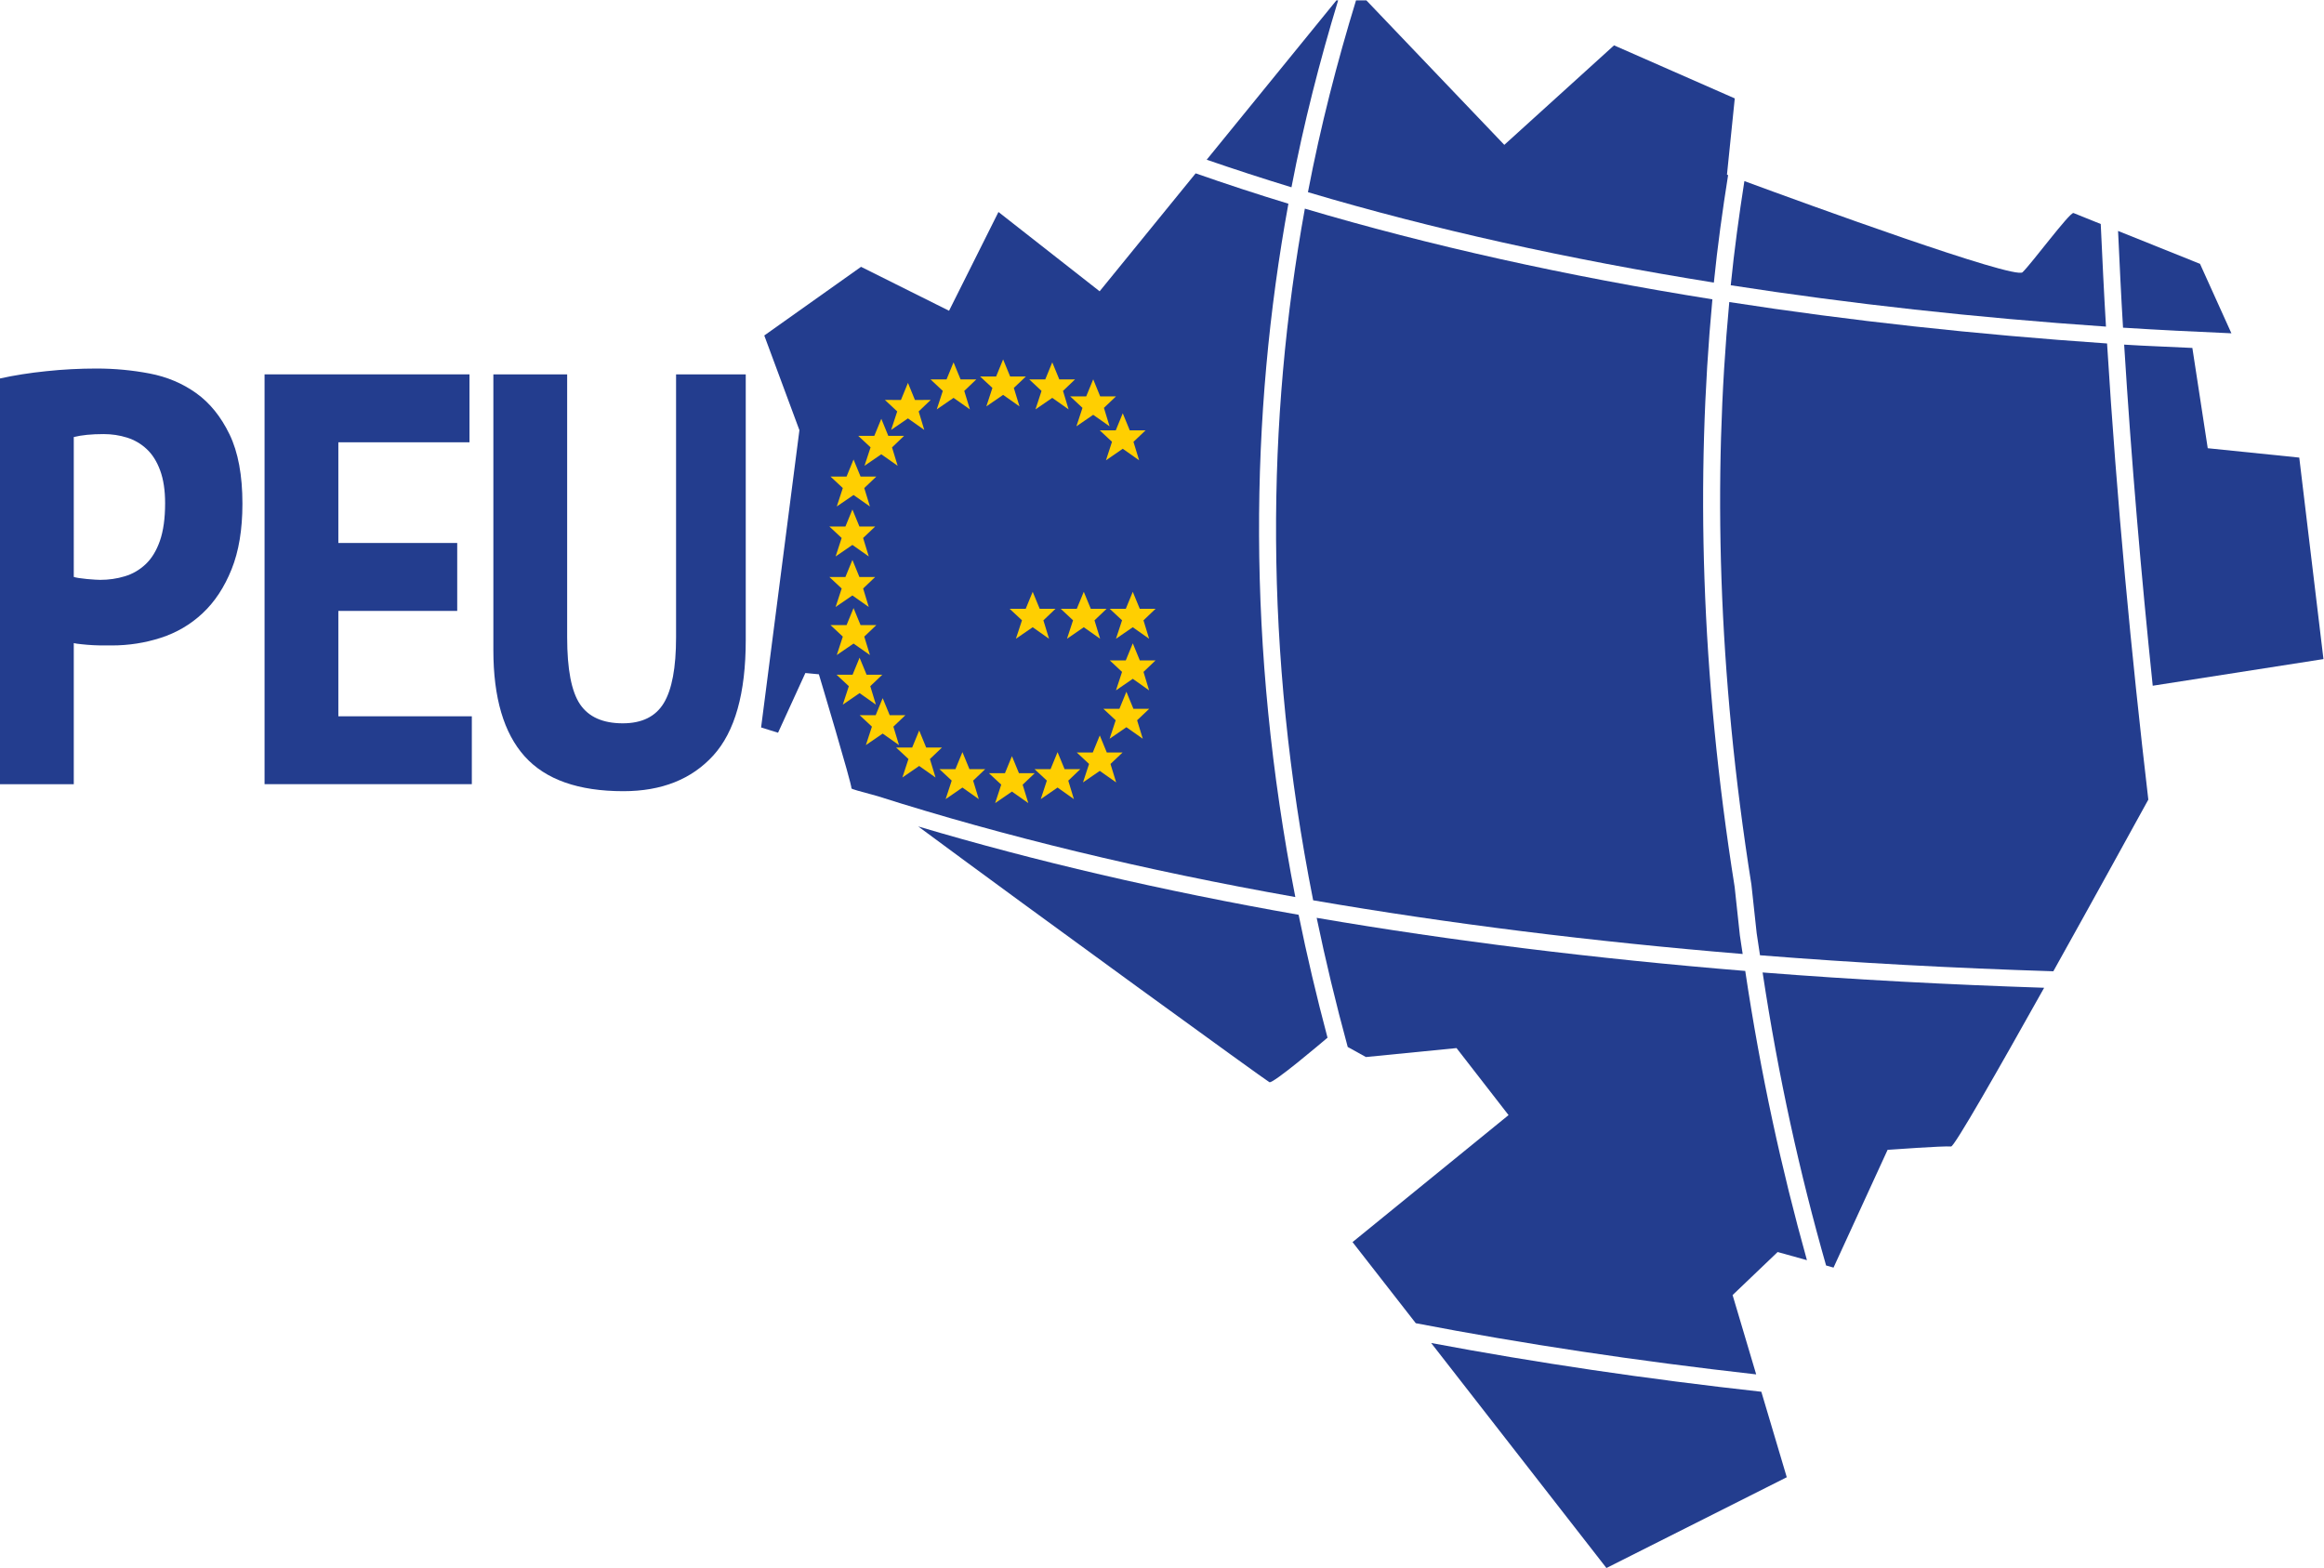 <?xml version="1.0" encoding="UTF-8" standalone="no"?>
<svg
   xmlns:dc="http://purl.org/dc/elements/1.1/"
   xmlns:cc="http://creativecommons.org/ns#"
   xmlns:rdf="http://www.w3.org/1999/02/22-rdf-syntax-ns#"
   xmlns:svg="http://www.w3.org/2000/svg"
   xmlns="http://www.w3.org/2000/svg"
   viewBox="0 0 188.973 127.52"
   height="127.52"
   width="188.973"
   xml:space="preserve"
   id="svg2"
   version="1.1"><defs
     id="defs6" /><g
     transform="matrix(1.333,0,0,-1.333,0,127.52)"
     id="g10"><g
       transform="scale(0.1)"
       id="g12"><path
         id="path14"
         style="fill:#233d8e;fill-opacity:1;fill-rule:nonzero;stroke:none"
         d="m 45.004,604.648 c 1.422,-0.468 4.121,-0.886 8.047,-1.273 3.93,-0.344 6.598,-0.504 8.023,-0.504 5.231,0 10.238,0.703 14.996,2.16 4.754,1.395 9,3.856 12.684,7.313 3.699,3.433 6.617,8.199 8.766,14.258 2.133,6.101 3.204,13.773 3.204,23.046 0,7.856 -1.012,14.528 -3.039,20.02 -2.019,5.473 -4.758,9.816 -8.211,13.008 -3.453,3.234 -7.441,5.551 -11.977,6.988 -4.508,1.414 -9.266,2.145 -14.273,2.145 -7.383,0 -13.461,-0.606 -18.219,-1.805 z M 0,725.738 c 8.555,1.899 17.969,3.395 28.207,4.442 10.242,1.093 20.484,1.617 30.715,1.617 10.965,0 21.742,-1.004 32.328,-3.027 10.613,-2.024 20.066,-6.02 28.398,-11.957 8.344,-5.958 15.122,-14.34 20.379,-25.192 5.239,-10.844 7.86,-24.941 7.86,-42.312 0,-15.715 -2.211,-29.071 -6.621,-39.996 -4.407,-10.989 -10.305,-19.918 -17.688,-26.821 -7.383,-6.91 -15.887,-11.883 -25.543,-14.992 -9.633,-3.109 -19.582,-4.645 -29.805,-4.645 h -4.652 c -2.152,0 -4.402,0.04 -6.785,0.165 -2.375,0.14 -4.719,0.3 -6.973,0.566 -2.25,0.199 -3.867,0.461 -4.816,0.699 V 478.199 H 0 v 247.539" /><path
         id="path16"
         style="fill:#233d8e;fill-opacity:1;fill-rule:nonzero;stroke:none"
         d="m 161.383,728.242 h 125.008 v -41.445 h -79.996 v -61.426 h 72.511 v -41.449 h -72.511 v -64.293 h 81.421 V 478.223 H 161.383 v 250.019" /><path
         id="path18"
         style="fill:#233d8e;fill-opacity:1;fill-rule:nonzero;stroke:none"
         d="m 1284.66,757.371 c -1.25,20.727 -2.23,41.652 -3.2,62.606 l -16.64,6.707 c -2.54,0.242 -25.41,-30.731 -31.06,-36.149 -4.85,-4.601 -132.11,41.774 -169.68,55.613 -3.23,-20.785 -6.14,-41.867 -8.32,-63.55 72.78,-11.289 149.27,-19.774 228.9,-25.227" /><path
         id="path20"
         style="fill:#233d8e;fill-opacity:1;fill-rule:nonzero;stroke:none"
         d="m 1045.46,784.234 c 2.26,22.411 5.29,44.125 8.69,65.575 -0.17,0.062 -0.69,0.254 -0.69,0.254 l 4.76,46.539 -73.642,32.367 -66.941,-60.707 -84.141,88.148 h -6.308 c -11.59,-37.82 -21.629,-76.73 -29.329,-117.019 75.746,-22.543 158.813,-40.953 247.601,-55.157" /><path
         id="path22"
         style="fill:#233d8e;fill-opacity:1;fill-rule:nonzero;stroke:none"
         d="m 1068.37,416.945 3.21,-29.648 c 0.63,-4.524 1.37,-8.969 2.03,-13.457 58.02,-4.641 117.77,-7.832 178.93,-9.777 23.95,42.91 47.89,86.464 57.95,104.726 -10.34,88.168 -19.19,181.625 -25.17,278.301 -80.05,5.473 -157.19,13.898 -230.45,25.269 -10.04,-107.418 -7.11,-225.625 13.5,-355.414" /><path
         id="path24"
         style="fill:#233d8e;fill-opacity:1;fill-rule:nonzero;stroke:none"
         d="m 785.93,832.348 c -19.375,5.898 -38.203,12.101 -56.575,18.535 l -58.574,-71.961 -61.718,48.379 -30.137,-60.254 -53.684,26.801 -59.027,-41.891 21.43,-57.766 -23.372,-181.367 10.34,-3.215 16.664,36.422 8.235,-0.773 c 0,0 20.144,-67.078 19.886,-69.602 -0.05,-0.426 4.899,-1.742 15.95,-4.746 77.207,-24.551 162.468,-45.195 254.797,-61.555 -29.774,152.852 -27.79,294.043 -4.215,422.993" /><path
         id="path26"
         style="fill:#233d8e;fill-opacity:1;fill-rule:nonzero;stroke:none"
         d="m 1313.17,538.273 104.15,16.258 -14.76,122.93 -55.83,5.719 -9.38,61.179 c -13.83,0.731 -27.95,1.133 -41.61,2.024 4.43,-71.422 10.45,-141.031 17.43,-208.11" /><path
         id="path28"
         style="fill:#233d8e;fill-opacity:1;fill-rule:nonzero;stroke:none"
         d="m 1292.03,815.746 c 0.93,-19.734 1.84,-39.492 3.03,-59.023 21.78,-1.391 43.91,-2.465 66.11,-3.43 l -19.15,42.375 -49.99,20.078" /><path
         id="path30"
         style="fill:#233d8e;fill-opacity:1;fill-rule:nonzero;stroke:none"
         d="m 801.035,407.371 c 82.305,-14.176 170.012,-25.164 262.005,-32.762 -0.53,3.879 -1.21,7.598 -1.72,11.438 l -3.18,29.531 c -20.82,130.914 -23.71,250.09 -13.57,358.438 -89.121,14.218 -172.461,32.73 -248.601,55.336 -23.364,-128.618 -25.141,-269.446 5.066,-421.981" /><path
         id="path32"
         style="fill:#233d8e;fill-opacity:1;fill-rule:nonzero;stroke:none"
         d="m 787.805,842.379 c 7.527,39.219 17.246,77.129 28.472,114.051 h -1.043 l -79.14,-97.235 c 16.844,-5.804 34.074,-11.429 51.711,-16.816" /><path
         id="path34"
         style="fill:#233d8e;fill-opacity:1;fill-rule:nonzero;stroke:none"
         d="M 873.02,137.277 979.934,0 1089.94,55.383 1074.42,107.539 c -70.23,7.754 -137.467,17.734 -201.4,29.738" /><path
         id="path36"
         style="fill:#233d8e;fill-opacity:1;fill-rule:nonzero;stroke:none"
         d="m 809.797,323.547 c -6.723,25.293 -12.617,50.293 -17.629,74.98 -83.242,14.618 -160.805,32.723 -232.039,53.895 72.531,-53.731 212.398,-155.215 214.219,-156.024 2.261,-1.007 31.25,23.594 35.449,27.149" /><path
         id="path38"
         style="fill:#233d8e;fill-opacity:1;fill-rule:nonzero;stroke:none"
         d="m 1151.46,255.156 c 0,0 34.47,2.461 38.71,2.012 1.94,-0.195 28.56,46.426 56.77,96.836 -58.63,1.945 -116.04,4.934 -171.74,9.336 9.57,-63.543 22.78,-122.891 38.72,-178.762 l 4.54,-1.297 33,71.875" /><path
         id="path40"
         style="fill:#233d8e;fill-opacity:1;fill-rule:nonzero;stroke:none"
         d="m 1056.89,166.523 27.48,26.262 17.87,-4.972 c -15.45,55.265 -28.29,113.839 -37.63,176.457 -91.751,7.507 -179.212,18.339 -261.434,32.402 5.387,-25.899 11.695,-52.199 18.941,-78.781 l 11.098,-6.145 55.281,5.461 31.731,-40.887 -95.176,-77.48 38.582,-49.485 c 65.683,-12.644 135.09,-23.074 207.647,-31.23 l -14.39,48.398" /><path
         id="path42"
         style="fill:#233d8e;fill-opacity:1;fill-rule:nonzero;stroke:none"
         d="M 412.402,728.242 H 454.91 V 566.086 c 0,-32.398 -6.605,-55.871 -19.812,-70.371 -13.223,-14.524 -31.5,-21.774 -54.84,-21.774 -27.383,0 -47.449,7.067 -60.184,21.223 -12.746,14.164 -19.117,35.774 -19.117,64.82 v 168.258 h 45.012 V 567.863 c 0,-19.55 2.625,-33.164 7.859,-40.898 5.231,-7.742 13.914,-11.617 26.082,-11.617 11.668,0 20,4.101 24.988,12.32 5,8.242 7.504,21.613 7.504,40.195 v 160.379" /><path
         id="path44"
         style="fill:#ffcf01;fill-opacity:1;fill-rule:nonzero;stroke:none"
         d="m 670.84,694.086 7.484,-6.984 -3.676,-11.297 10.239,7.05 9.992,-7.05 -3.457,11.273 7.383,7.008 h -9.645 l -4.273,10.406 -4.262,-10.406 h -9.785" /><path
         id="path46"
         style="fill:#ffcf01;fill-opacity:1;fill-rule:nonzero;stroke:none"
         d="m 660.316,707.805 -3.707,-11.27 10.243,7.024 9.988,-7.004 -3.438,11.25 7.344,6.984 h -9.613 l -4.262,10.426 -4.281,-10.426 h -9.758 l 7.484,-6.984" /><path
         id="path48"
         style="fill:#ffcf01;fill-opacity:1;fill-rule:nonzero;stroke:none"
         d="m 571.43,706.875 10.242,7.027 9.988,-7.027 -3.457,11.27 7.363,7.031 h -9.613 l -4.281,10.402 -4.266,-10.402 h -9.785 l 7.496,-7.031 -3.687,-11.27" /><path
         id="path50"
         style="fill:#ffcf01;fill-opacity:1;fill-rule:nonzero;stroke:none"
         d="m 631.645,706.875 10.242,7.027 9.965,-7.027 -3.414,11.27 7.343,7.031 h -9.613 l -4.281,10.402 -4.266,-10.402 h -9.785 l 7.496,-7.031 -3.687,-11.27" /><path
         id="path52"
         style="fill:#ffcf01;fill-opacity:1;fill-rule:nonzero;stroke:none"
         d="m 543.594,694.352 10.246,7.027 9.965,-7.027 -3.414,11.269 7.343,7.031 -9.613,-0.043 -4.266,10.442 -4.281,-10.442 -9.785,0.043 7.516,-7.031 -3.711,-11.269" /><path
         id="path54"
         style="fill:#ffcf01;fill-opacity:1;fill-rule:nonzero;stroke:none"
         d="m 527.344,672.457 10.246,7.027 9.984,-7.027 -3.433,11.231 7.343,7.027 h -9.613 l -4.266,10.422 -4.281,-10.422 h -9.785 l 7.516,-6.988 -3.711,-11.27" /><path
         id="path56"
         style="fill:#ffcf01;fill-opacity:1;fill-rule:nonzero;stroke:none"
         d="m 510.43,647.633 10.238,7.008 9.992,-7.008 -3.453,11.25 7.359,7.008 h -9.617 l -4.281,10.402 -4.262,-10.402 h -9.785 l 7.496,-7.008 -3.687,-11.25" /><path
         id="path58"
         style="fill:#ffcf01;fill-opacity:1;fill-rule:nonzero;stroke:none"
         d="m 509.73,617.148 10.247,7.032 9.984,-7.032 -3.453,11.27 7.363,6.992 h -9.613 l -4.281,10.383 -4.262,-10.383 h -9.793 l 7.496,-6.992 -3.688,-11.27" /><path
         id="path60"
         style="fill:#ffcf01;fill-opacity:1;fill-rule:nonzero;stroke:none"
         d="m 509.723,586.328 10.238,7.027 9.988,-7.027 -3.429,11.27 7.343,7.027 h -9.621 l -4.258,10.406 -4.281,-10.406 h -9.789 l 7.516,-7.027 -3.707,-11.27" /><path
         id="path62"
         style="fill:#ffcf01;fill-opacity:1;fill-rule:nonzero;stroke:none"
         d="m 510.43,556.996 10.238,7.008 9.992,-7.008 -3.453,11.25 7.359,7.012 h -9.617 l -4.281,10.402 -4.262,-10.402 h -9.785 l 7.496,-7.012 -3.687,-11.25" /><path
         id="path64"
         style="fill:#ffcf01;fill-opacity:1;fill-rule:nonzero;stroke:none"
         d="m 544.973,513.324 7.336,6.992 h -9.59 l -4.281,10.383 -4.262,-10.383 h -9.789 l 7.492,-6.992 -3.688,-11.269 10.247,7.031 9.964,-7.031 -3.429,11.269" /><path
         id="path66"
         style="fill:#ffcf01;fill-opacity:1;fill-rule:nonzero;stroke:none"
         d="m 574.59,500.563 h -9.613 l -4.262,10.398 -4.285,-10.398 h -9.785 l 7.515,-6.989 -3.707,-11.293 10.238,7.051 9.993,-7.051 -3.434,11.27 7.34,7.012" /><path
         id="path68"
         style="fill:#ffcf01;fill-opacity:1;fill-rule:nonzero;stroke:none"
         d="m 591.367,487.395 -4.281,10.378 -4.266,-10.378 h -9.785 l 7.516,-6.993 -3.703,-11.308 10.238,7.066 9.988,-7.066 -3.457,11.269 7.383,7.032 h -9.633" /><path
         id="path70"
         style="fill:#ffcf01;fill-opacity:1;fill-rule:nonzero;stroke:none"
         d="m 621.57,484.926 -4.281,10.383 -4.258,-10.383 h -9.789 l 7.516,-6.985 -3.707,-11.277 10.238,7.031 9.992,-7.031 -3.453,11.231 7.363,7.031 h -9.621" /><path
         id="path72"
         style="fill:#ffcf01;fill-opacity:1;fill-rule:nonzero;stroke:none"
         d="m 649.398,487.395 -4.281,10.378 -4.262,-10.378 h -9.785 l 7.516,-6.993 -3.715,-11.308 10.246,7.066 9.965,-7.066 -3.434,11.269 7.368,7.032 h -9.618" /><path
         id="path74"
         style="fill:#ffcf01;fill-opacity:1;fill-rule:nonzero;stroke:none"
         d="m 675.152,497.551 -4.285,10.402 -4.262,-10.402 h -9.785 l 7.516,-6.988 -3.707,-11.27 10.238,7.027 9.992,-7.027 -3.457,11.25 7.383,7.008 h -9.633" /><path
         id="path76"
         style="fill:#ffcf01;fill-opacity:1;fill-rule:nonzero;stroke:none"
         d="m 691.008,564.145 -4.278,-10.418 h -9.773 l 7.496,-7.012 -3.707,-11.27 10.262,7.051 9.949,-7.051 -3.414,11.27 7.34,7.012 h -9.59 l -4.285,10.418" /><path
         id="path78"
         style="fill:#ffcf01;fill-opacity:1;fill-rule:nonzero;stroke:none"
         d="m 695.277,585.195 -4.281,10.383 -4.258,-10.383 h -9.781 l 7.508,-6.992 -3.707,-11.269 10.238,7.031 9.973,-7.031 -3.434,11.23 7.36,7.031 h -9.618" /><path
         id="path80"
         style="fill:#ffcf01;fill-opacity:1;fill-rule:nonzero;stroke:none"
         d="m 665.395,585.195 -4.282,10.383 -4.281,-10.383 h -9.766 l 7.497,-6.992 -3.688,-11.269 10.238,7.031 9.973,-7.031 -3.441,11.23 7.367,7.031 h -9.617" /><path
         id="path82"
         style="fill:#ffcf01;fill-opacity:1;fill-rule:nonzero;stroke:none"
         d="m 634.23,585.195 -4.285,10.383 -4.261,-10.383 h -9.786 l 7.516,-6.992 -3.707,-11.269 10.238,7.031 9.973,-7.031 -3.438,11.23 7.364,7.031 h -9.614" /><path
         id="path84"
         style="fill:#ffcf01;fill-opacity:1;fill-rule:nonzero;stroke:none"
         d="m 611.91,715.723 9.988,-7.032 -3.457,11.27 7.364,6.992 h -9.614 l -4.281,10.418 -4.265,-10.418 h -9.786 l 7.516,-6.992 -3.703,-11.27 10.238,7.032" /><path
         id="path86"
         style="fill:#ffcf01;fill-opacity:1;fill-rule:nonzero;stroke:none"
         d="m 691.391,524.195 -4.282,10.418 -4.261,-10.418 h -9.778 l 7.504,-6.988 -3.703,-11.273 10.238,7.031 9.993,-7.031 -3.457,11.273 7.378,6.988 h -9.632" /><path
         id="path88"
         style="fill:#ffcf01;fill-opacity:1;fill-rule:nonzero;stroke:none"
         d="m 530.879,538.008 7.344,6.992 h -9.594 L 524.348,555.383 520.082,545 h -9.785 l 7.496,-6.992 -3.688,-11.27 10.243,7.032 9.968,-7.032 -3.437,11.27" /></g></g></svg>